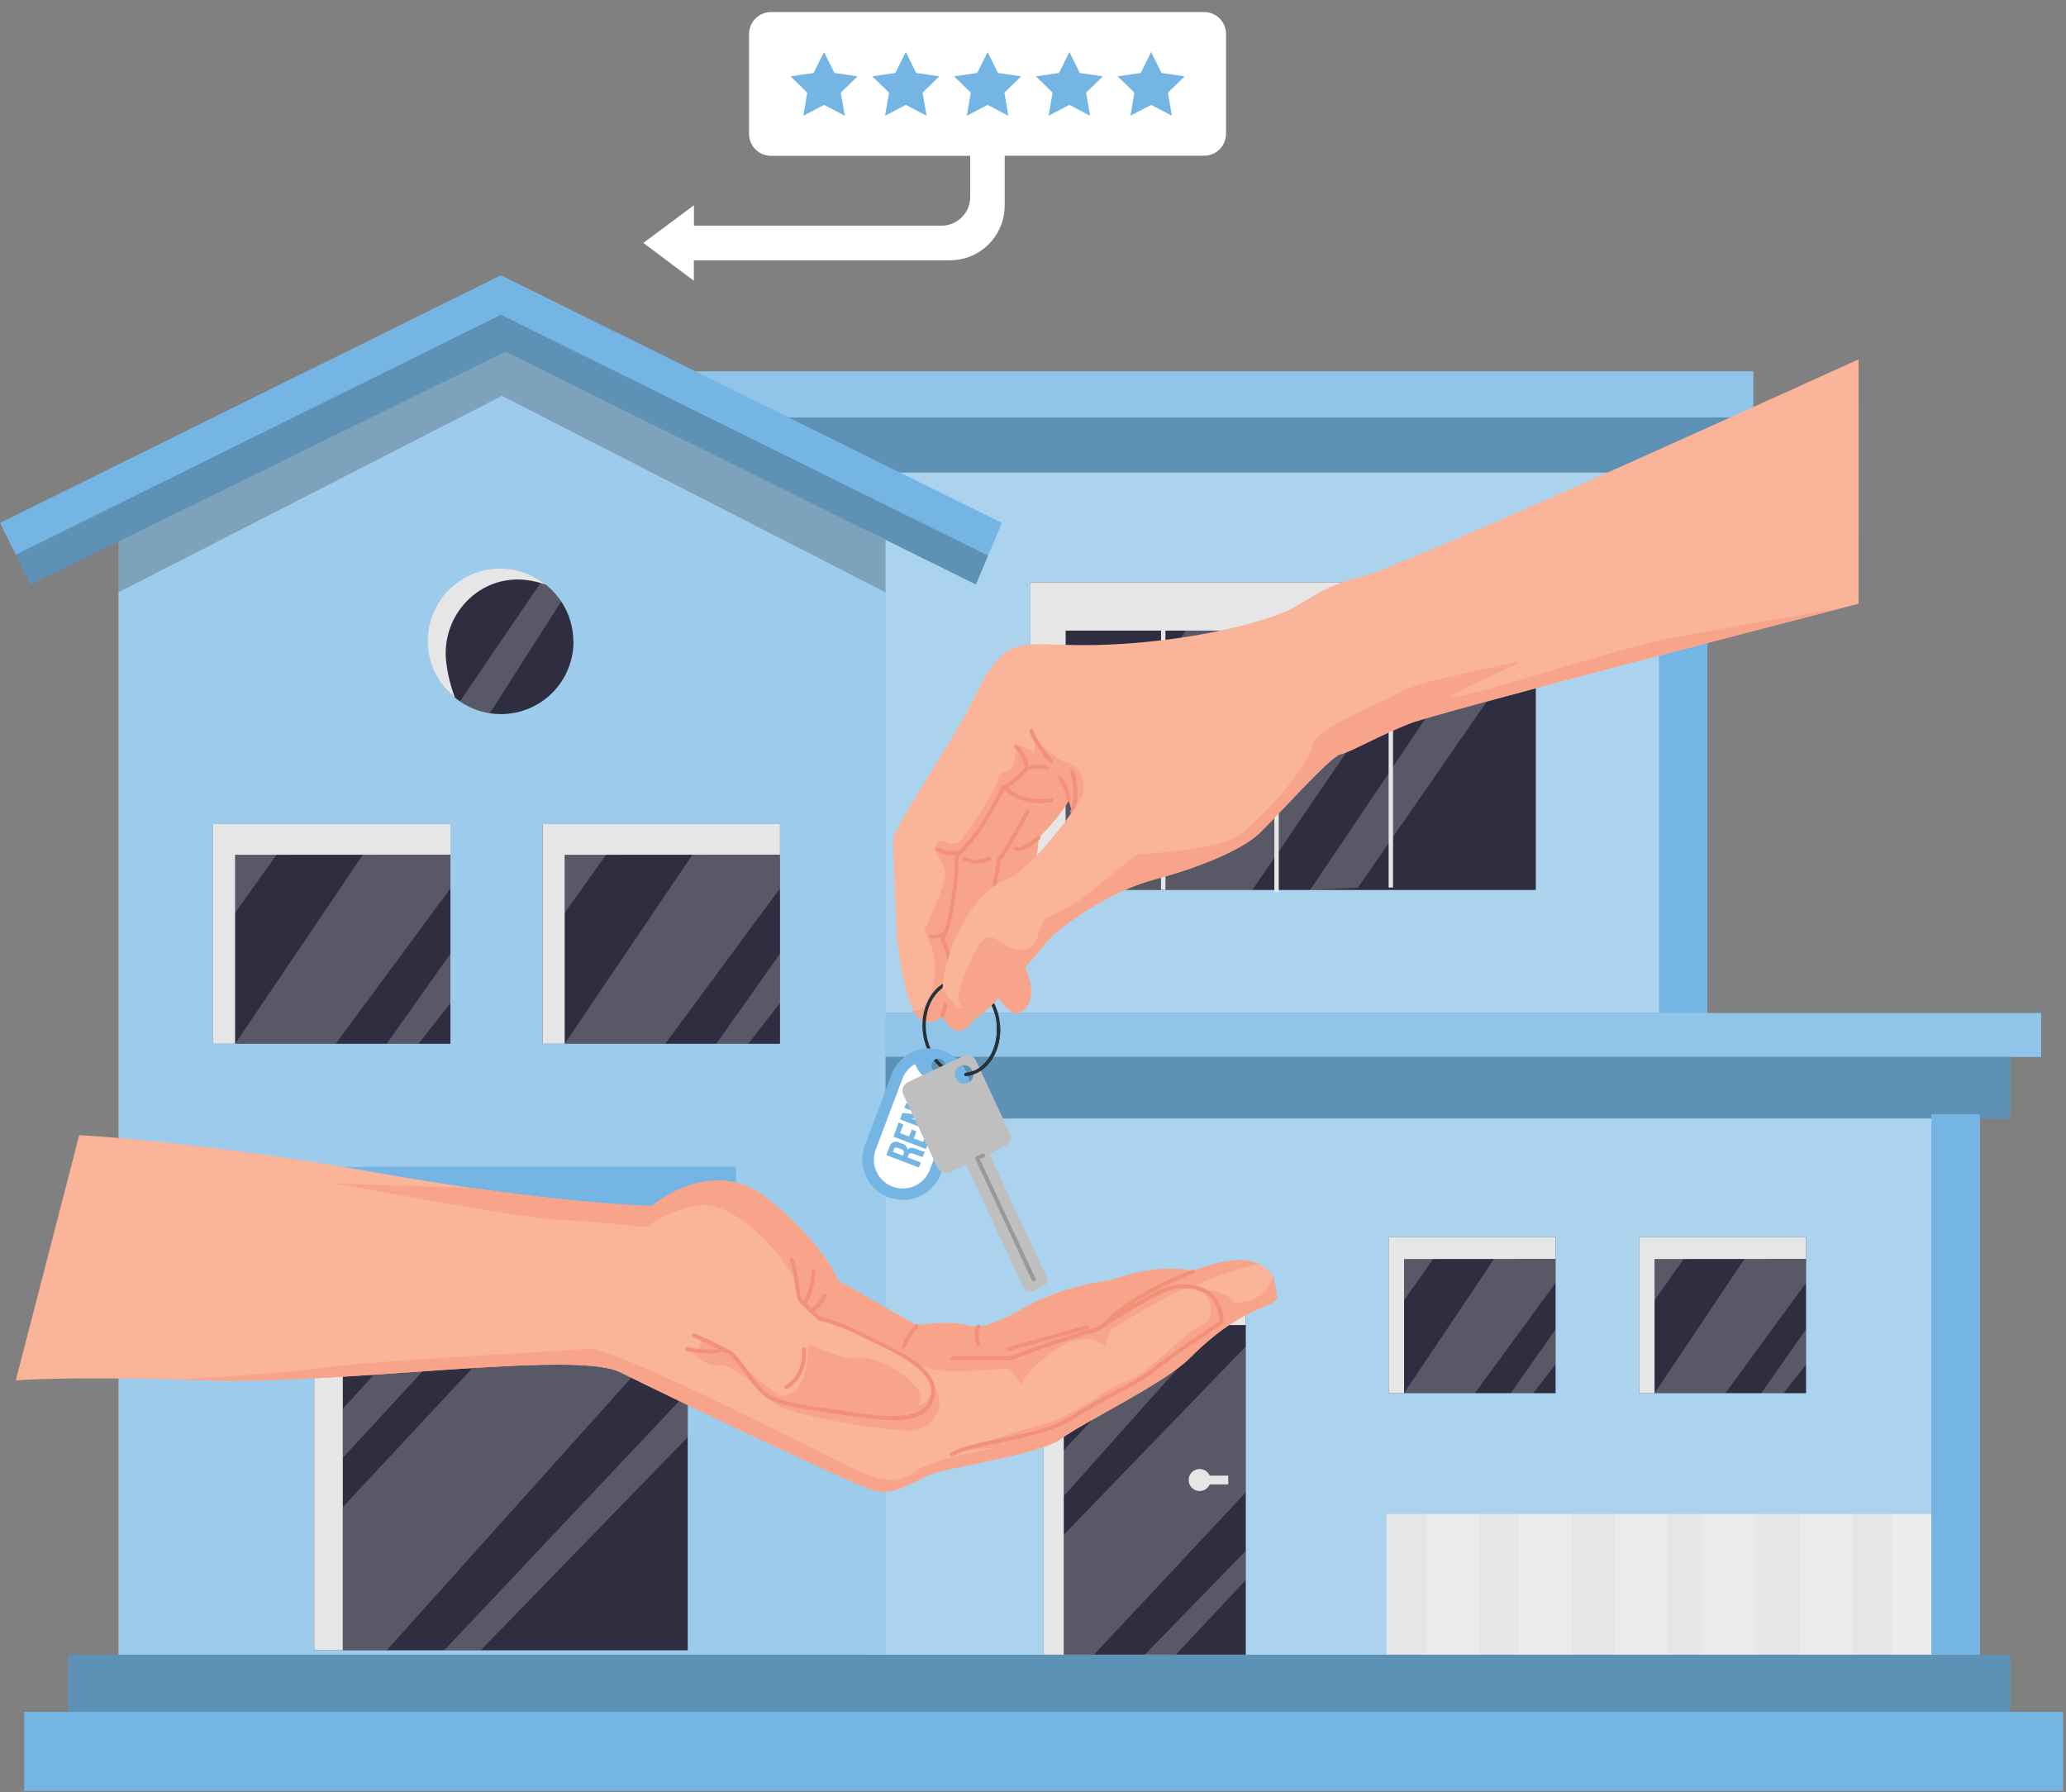 <svg width="128" height="111" viewBox="0 0 128 111" fill="none" xmlns="http://www.w3.org/2000/svg">
<rect x="0" y="0" width="128" height="111" fill="#808080" stroke="none"/>
<path d="M105.77 29.263H53.77V62.75H105.77V29.263Z" fill="#74B5E3"/>
<path opacity="0.4" d="M105.77 29.263H53.77V62.75H105.77V29.263Z" fill="white"/>
<path d="M105.773 29.263H102.777V62.75H105.773V29.263Z" fill="#74B5E3"/>
<path d="M122.65 69.147H53.77V102.498H122.65V69.147Z" fill="#74B5E3"/>
<path opacity="0.4" d="M122.65 69.147H53.77V102.498H122.65V69.147Z" fill="white"/>
<path d="M96.378 76.634H86.033V86.298H96.378V76.634Z" fill="#2F2E41"/>
<path d="M96.378 76.634V77.981L86.99 77.988V86.3H86.033V76.634H96.378Z" fill="#E6E6E6"/>
<path opacity="0.2" d="M86.99 86.3L92.561 77.984L96.378 77.981V79.463L91.374 86.3H86.99Z" fill="white"/>
<path opacity="0.2" d="M93.601 86.3L96.378 82.337V84.51L94.989 86.3H93.601Z" fill="white"/>
<path opacity="0.2" d="M86.99 77.988V80.543L88.796 77.981L86.99 77.988Z" fill="white"/>
<path d="M111.895 76.634H101.55V86.298H111.895V76.634Z" fill="#2F2E41"/>
<path d="M111.895 76.634V77.981L102.509 77.988V86.3H101.55V76.634H111.895Z" fill="#E6E6E6"/>
<path opacity="0.2" d="M102.509 86.3L108.079 77.984L111.895 77.981V79.463L106.894 86.3H102.509Z" fill="white"/>
<path opacity="0.2" d="M109.118 86.3L111.895 82.337V84.51L110.506 86.3H109.118Z" fill="white"/>
<path opacity="0.2" d="M102.509 77.988V80.543L104.316 77.981L102.509 77.988Z" fill="white"/>
<path d="M126.46 62.748H53.77V65.47H126.46V62.748Z" fill="#74B5E3"/>
<path opacity="0.2" d="M126.46 62.748H53.77V65.47H126.46V62.748Z" fill="white"/>
<path d="M124.555 65.472H53.77V69.284H124.555V65.472Z" fill="#74B5E3"/>
<path opacity="0.2" d="M124.555 65.472H53.77V69.284H124.555V65.472Z" fill="black"/>
<path d="M77.184 80.989H64.66V102.498H77.184V80.989Z" fill="#2F2E41"/>
<path d="M77.184 80.989V82.078H65.905V102.498H64.66V80.989H77.184Z" fill="#E6E6E6"/>
<path opacity="0.2" d="M73.139 82.078L65.905 89.837V92.678L75.357 82.078H73.139Z" fill="white"/>
<path opacity="0.2" d="M77.184 83.4L65.905 95.068V102.498H67.773L77.184 92.443V83.4Z" fill="white"/>
<path opacity="0.2" d="M70.923 102.498L77.184 96.061V97.869L72.849 102.498H70.923Z" fill="white"/>
<path d="M76.096 91.405H74.95C74.887 91.261 74.777 91.143 74.638 91.071C74.499 90.999 74.34 90.978 74.186 91.009C74.033 91.041 73.895 91.125 73.797 91.246C73.698 91.368 73.644 91.52 73.644 91.676C73.644 91.833 73.698 91.984 73.797 92.106C73.895 92.227 74.033 92.311 74.186 92.343C74.34 92.375 74.499 92.353 74.638 92.281C74.777 92.209 74.887 92.091 74.95 91.948H76.096V91.405Z" fill="#E6E6E6"/>
<path d="M120.202 93.785H85.897V102.496H120.202V93.785Z" fill="#E6E6E6"/>
<path opacity="0.2" d="M91.613 93.785H88.346V102.496H91.613V93.785Z" fill="white"/>
<path opacity="0.2" d="M97.331 93.785H94.064V102.496H97.331V93.785Z" fill="white"/>
<path opacity="0.2" d="M103.32 93.785H100.053V102.496H103.32V93.785Z" fill="white"/>
<path opacity="0.2" d="M108.766 93.785H105.499V102.496H108.766V93.785Z" fill="white"/>
<path opacity="0.2" d="M114.756 93.785H111.488V102.496H114.756V93.785Z" fill="white"/>
<path opacity="0.2" d="M120.202 93.785H117.206V102.496H120.202V93.785Z" fill="white"/>
<path d="M107.404 25.722V29.263H55.741L48.581 25.722H107.404Z" fill="#74B5E3"/>
<path opacity="0.2" d="M107.404 25.722V29.263H55.741L48.581 25.722H107.404Z" fill="black"/>
<path d="M108.63 23V25.86H48.462L43.077 23H108.63Z" fill="#74B5E3"/>
<path opacity="0.2" d="M108.63 23V25.86H48.462L43.077 23H108.63Z" fill="white"/>
<path d="M95.152 36.068H63.843V55.127H95.152V36.068Z" fill="#2F2E41"/>
<path d="M95.154 36.068V39.062H66.022V55.125H63.843V36.068H95.154Z" fill="#E6E6E6"/>
<path opacity="0.2" d="M73.47 39.062L66.022 49.584V53.862L75.853 39.062H73.47Z" fill="white"/>
<path opacity="0.2" d="M68.802 55.125L79.77 39.062H88.562L77.593 55.125H68.802Z" fill="white"/>
<path opacity="0.2" d="M81.171 55.125L91.983 39.062H95.154L84.126 54.989L81.171 55.125Z" fill="white"/>
<path d="M31.311 21.775L7.347 33.534V102.498H54.86V33.433L31.311 21.775Z" fill="#74B5E3"/>
<path opacity="0.3" d="M31.311 21.775L7.347 33.534V102.498H54.86V33.433L31.311 21.775Z" fill="white"/>
<path d="M124.555 102.498H4.22V107.127H124.555V102.498Z" fill="#74B5E3"/>
<path opacity="0.2" d="M124.555 102.498H4.22V107.127H124.555V102.498Z" fill="black"/>
<path opacity="0.2" d="M7.347 33.534V36.688L31.103 24.522L54.86 36.688V33.433L31.311 21.775L7.347 33.534Z" fill="black"/>
<path d="M35.531 39.743C35.531 40.333 35.414 40.917 35.188 41.462C34.963 42.007 34.632 42.502 34.214 42.919C33.797 43.337 33.302 43.667 32.757 43.893C32.211 44.118 31.627 44.234 31.037 44.234C30.806 44.234 30.575 44.216 30.346 44.181C29.681 44.079 29.048 43.828 28.494 43.446C28.391 43.374 28.288 43.298 28.19 43.218C27.303 42.484 26.732 41.439 26.593 40.296C26.455 39.154 26.761 38.002 27.447 37.079C28.133 36.155 29.148 35.53 30.281 35.332C31.415 35.135 32.581 35.38 33.539 36.017C33.627 36.076 33.712 36.136 33.792 36.202C34.33 36.622 34.766 37.158 35.066 37.772C35.365 38.385 35.522 39.058 35.522 39.741L35.531 39.743Z" fill="#2F2E41"/>
<path d="M33.8 36.205C33.411 36.071 33.008 35.977 32.599 35.927C29.685 35.579 27.293 38.129 27.648 41.04C27.741 41.784 27.922 42.514 28.188 43.215C27.258 42.47 26.662 41.387 26.531 40.204C26.4 39.02 26.745 37.833 27.489 36.903C28.233 35.974 29.316 35.378 30.5 35.247C31.684 35.116 32.871 35.461 33.8 36.205Z" fill="#E6E6E6"/>
<path opacity="0.2" d="M34.773 37.252L30.346 44.185C29.681 44.084 29.048 43.833 28.494 43.451L33.547 36.023C33.636 36.083 33.72 36.143 33.8 36.209C34.179 36.502 34.507 36.854 34.773 37.252Z" fill="white"/>
<path d="M27.906 51.043H13.205V64.655H27.906V51.043Z" fill="#2F2E41"/>
<path d="M27.908 51.041V52.94L14.567 52.948V64.655H13.205V51.041H27.908Z" fill="#E6E6E6"/>
<path opacity="0.2" d="M14.567 64.656L22.482 52.944L27.907 52.942V55.027L20.797 64.656H14.567Z" fill="white"/>
<path opacity="0.2" d="M23.959 64.655L27.908 59.073V62.137L25.933 64.655H23.959Z" fill="white"/>
<path opacity="0.2" d="M14.567 52.949V56.549L17.135 52.942L14.567 52.949Z" fill="white"/>
<path d="M48.324 51.043H33.623V64.655H48.324V51.043Z" fill="#2F2E41"/>
<path d="M48.326 51.041V52.94L34.985 52.948V64.655H33.623V51.041H48.326Z" fill="#E6E6E6"/>
<path opacity="0.2" d="M34.985 64.656L42.9 52.944L48.326 52.942V55.027L41.215 64.656H34.985Z" fill="white"/>
<path opacity="0.2" d="M44.379 64.655L48.326 59.073V62.137L46.352 64.655H44.379Z" fill="white"/>
<path opacity="0.2" d="M34.985 52.949V56.549L37.553 52.942L34.985 52.949Z" fill="white"/>
<path d="M42.61 75.817H19.468V102.225H42.61V75.817Z" fill="#2F2E41"/>
<path d="M42.608 75.817V77.449H21.237V102.225H19.468V75.817H42.608Z" fill="#E6E6E6"/>
<path opacity="0.2" d="M21.237 90.309L33.084 77.448H30.216L21.237 87.269V90.309Z" fill="white"/>
<path opacity="0.2" d="M36.074 77.448L21.237 93.353V102.224H23.959L42.608 81.446V77.448H36.074Z" fill="white"/>
<path opacity="0.2" d="M27.523 102.224L42.608 86.226V89.022L29.782 102.224H27.523Z" fill="white"/>
<path d="M62.074 32.392L61.216 34.419L60.461 36.205L31.311 21.776L1.907 36.205L0 32.392L31.037 17.05L43.077 23L48.032 25.45L48.581 25.722L55.741 29.263L62.074 32.392Z" fill="#74B5E3"/>
<path opacity="0.2" d="M61.216 34.419L60.461 36.205L31.311 21.776L1.907 36.205L0.983 34.359L31.037 19.498L61.216 34.419Z" fill="black"/>
<path d="M45.602 72.278H16.744V75.817H45.602V72.278Z" fill="#74B5E3"/>
<path d="M72.205 38.254H71.933V55.119H72.205V38.254Z" fill="#E6E6E6"/>
<path d="M79.225 38.395H78.953V55.261H79.225V38.395Z" fill="#E6E6E6"/>
<path d="M86.305 38.109H86.033V54.974H86.305V38.109Z" fill="#E6E6E6"/>
<path d="M122.652 69.011H119.656V102.498H122.652V69.011Z" fill="#74B5E3"/>
<path d="M127.822 106.037H1.498V110.938H127.822V106.037Z" fill="#74B5E3"/>
<path d="M115.148 22.259V33.184C115.148 33.184 90.2 41.482 85.155 43.94C80.11 46.399 74.686 51.502 74.686 51.502C72.874 53.378 66.213 54.929 66.539 53.193C66.645 52.564 66.659 51.923 66.58 51.29C66.516 50.704 66.395 50.126 66.218 49.563C65.633 50.66 64.341 51.899 64.341 51.899C64.341 53.191 63.563 55.326 63.563 55.326L63.273 59.462C64.598 61.855 63.43 62.822 62.928 62.754C62.426 62.686 61.856 61.814 61.856 61.814L61.105 61.914C61.105 61.914 60.2 63.787 59.486 63.855C58.772 63.922 58.377 62.886 58.377 62.886C58.377 62.886 58 63.595 57.097 63.178C56.864 63.03 56.682 62.815 56.576 62.56C56.013 61.431 55.7 59.192 55.609 58.378C55.48 57.349 55.35 52.559 55.35 51.977C55.35 51.395 58.584 46.422 59.553 44.737C60.523 43.052 61.234 40.988 62.525 40.278C63.815 39.568 65.24 40.146 69.442 39.889C73.643 39.632 77.26 38.791 79.165 38.079C81.07 37.367 81.529 36.4 84.309 35.741C87.089 35.083 114.955 22.327 115.148 22.259Z" fill="#F9B499"/>
<path d="M67.11 49.164C66.988 49.883 66.811 50.592 66.58 51.283C66.516 50.697 66.395 50.119 66.218 49.557C65.633 50.656 64.341 51.895 64.341 51.895C64.341 53.184 63.563 55.32 63.563 55.32L63.273 59.456C64.598 61.849 63.43 62.816 62.928 62.748C62.426 62.68 61.856 61.807 61.856 61.807L61.105 61.908C61.105 61.908 60.199 63.781 59.485 63.848C58.772 63.916 58.377 62.879 58.377 62.879C58.377 62.879 58 63.589 57.097 63.171C56.863 63.025 56.681 62.809 56.576 62.554C56.901 62.7 57.292 62.554 57.646 61.602C57.884 60.958 57.973 60.269 57.908 59.586C57.842 58.903 57.623 58.244 57.267 57.657C57.267 57.657 58.611 54.777 58.556 54.088C58.5 53.398 57.755 52.724 58.029 52.25C58.302 51.777 58.967 52.623 59.489 52.086C60.012 51.549 61.942 48.528 61.862 48.187C61.782 47.845 62.349 47.866 62.646 47.603C62.942 47.339 62.872 46.064 63.263 46.22C63.544 46.336 63.819 46.467 64.086 46.613C64.127 46.322 64.127 46.027 64.086 45.736C64.012 45.59 65.495 47.109 65.927 47.177C66.359 47.245 67.277 47.619 67.11 49.164Z" fill="#F7A48B"/>
<path d="M58.383 63.018C58.369 63.02 58.354 63.02 58.34 63.018C58.31 63.006 58.285 62.983 58.272 62.954C58.259 62.925 58.257 62.892 58.268 62.861C58.278 62.832 59.307 59.981 58.278 58.244C58.269 58.226 58.264 58.206 58.264 58.186C58.264 58.165 58.269 58.145 58.278 58.127C58.496 57.711 58.653 57.265 58.743 56.804C58.93 55.831 59.218 53.839 59.138 53.563C59.021 53.164 59.389 52.741 59.406 52.722C59.855 52.285 60.258 51.802 60.607 51.282C61.224 50.379 62.097 48.683 62.105 48.665C62.112 48.65 62.122 48.638 62.135 48.627C62.147 48.617 62.161 48.609 62.177 48.605C62.177 48.605 62.794 48.399 63.525 47.527C63.54 47.508 63.561 47.495 63.584 47.488C63.619 47.478 64.463 47.235 64.94 47.488C64.959 47.507 64.971 47.532 64.974 47.559C64.978 47.586 64.972 47.613 64.959 47.636C64.945 47.659 64.924 47.678 64.899 47.688C64.875 47.698 64.847 47.7 64.821 47.694C64.516 47.523 63.93 47.628 63.687 47.694C63.027 48.473 62.467 48.735 62.3 48.8C61.847 49.691 61.349 50.558 60.809 51.399C60.45 51.934 60.037 52.43 59.574 52.878C59.498 52.967 59.297 53.261 59.369 53.485C59.484 53.878 59.095 56.24 58.98 56.839C58.89 57.301 58.737 57.749 58.523 58.168C59.552 59.999 58.544 62.814 58.498 62.935C58.49 62.959 58.475 62.98 58.454 62.995C58.433 63.01 58.408 63.018 58.383 63.018Z" fill="#F29079"/>
<path d="M66.428 50.376C66.413 50.379 66.397 50.379 66.382 50.376C66.368 50.37 66.354 50.362 66.342 50.35C66.331 50.339 66.322 50.326 66.316 50.311C66.309 50.297 66.306 50.281 66.306 50.265C66.305 50.249 66.308 50.233 66.314 50.218C66.726 49.199 66.314 47.843 66.314 47.831C66.305 47.8 66.309 47.767 66.324 47.739C66.339 47.71 66.364 47.689 66.395 47.679C66.41 47.674 66.426 47.672 66.442 47.673C66.458 47.675 66.474 47.679 66.488 47.687C66.502 47.694 66.515 47.704 66.525 47.717C66.535 47.729 66.543 47.744 66.547 47.759C66.566 47.817 66.991 49.21 66.547 50.308C66.536 50.33 66.519 50.348 66.498 50.36C66.476 50.372 66.452 50.378 66.428 50.376Z" fill="#F29079"/>
<path d="M66.217 49.685C66.188 49.685 66.16 49.674 66.138 49.656C66.116 49.637 66.101 49.611 66.096 49.582C66.049 49.302 65.862 48.52 65.569 48.263C65.545 48.242 65.53 48.212 65.528 48.179C65.526 48.147 65.537 48.116 65.558 48.091C65.579 48.067 65.609 48.052 65.642 48.05C65.674 48.048 65.706 48.059 65.73 48.08C66.141 48.446 66.329 49.498 66.337 49.543C66.342 49.574 66.334 49.607 66.316 49.633C66.297 49.659 66.269 49.677 66.238 49.683L66.217 49.685Z" fill="#F29079"/>
<path d="M64.413 49.751C62.884 49.751 62.15 48.827 62.113 48.782C62.093 48.756 62.084 48.724 62.088 48.692C62.092 48.66 62.108 48.631 62.133 48.611C62.159 48.591 62.191 48.582 62.223 48.586C62.255 48.59 62.284 48.606 62.304 48.632C62.341 48.679 63.226 49.778 65.109 49.442C65.124 49.439 65.141 49.439 65.156 49.443C65.172 49.446 65.187 49.453 65.2 49.462C65.213 49.471 65.225 49.483 65.233 49.496C65.242 49.51 65.248 49.525 65.251 49.541C65.255 49.573 65.248 49.605 65.23 49.632C65.211 49.658 65.183 49.676 65.152 49.683C64.908 49.727 64.661 49.75 64.413 49.751Z" fill="#F29079"/>
<path d="M61.619 54.962H61.599C61.583 54.96 61.568 54.954 61.554 54.946C61.541 54.937 61.529 54.926 61.52 54.913C61.511 54.9 61.504 54.885 61.501 54.87C61.497 54.854 61.497 54.838 61.5 54.822L61.792 53.176C61.796 53.153 61.807 53.13 61.823 53.112C62.296 52.627 63.543 50.232 63.556 50.203C63.563 50.189 63.573 50.176 63.585 50.166C63.598 50.156 63.612 50.148 63.627 50.143C63.642 50.138 63.658 50.137 63.675 50.138C63.69 50.14 63.706 50.144 63.72 50.152C63.734 50.159 63.747 50.169 63.757 50.181C63.767 50.193 63.775 50.207 63.78 50.222C63.785 50.237 63.786 50.253 63.785 50.269C63.784 50.285 63.779 50.3 63.772 50.314C63.72 50.413 62.537 52.691 62.025 53.255L61.739 54.865C61.733 54.893 61.718 54.917 61.696 54.935C61.675 54.953 61.647 54.962 61.619 54.962Z" fill="#F29079"/>
<path d="M60.51 53.487C60.226 53.486 59.945 53.424 59.687 53.304C59.658 53.29 59.636 53.265 59.625 53.235C59.614 53.204 59.616 53.171 59.63 53.142C59.636 53.127 59.646 53.114 59.657 53.104C59.669 53.093 59.683 53.085 59.698 53.079C59.713 53.074 59.728 53.072 59.744 53.072C59.76 53.073 59.776 53.077 59.79 53.084C60.016 53.188 60.262 53.241 60.51 53.241C60.759 53.241 61.004 53.188 61.23 53.084C61.245 53.078 61.26 53.074 61.276 53.073C61.292 53.072 61.308 53.075 61.323 53.08C61.338 53.086 61.352 53.094 61.364 53.105C61.376 53.115 61.385 53.128 61.392 53.143C61.398 53.157 61.402 53.173 61.403 53.189C61.404 53.205 61.401 53.221 61.396 53.236C61.39 53.251 61.382 53.264 61.371 53.276C61.361 53.288 61.348 53.298 61.333 53.304C61.075 53.424 60.794 53.486 60.51 53.487Z" fill="#F29079"/>
<path d="M63.093 52.704C63.021 52.704 62.951 52.688 62.887 52.657C62.873 52.649 62.86 52.639 62.85 52.627C62.839 52.615 62.831 52.601 62.827 52.586C62.822 52.57 62.82 52.554 62.821 52.538C62.822 52.523 62.827 52.507 62.834 52.493C62.842 52.479 62.852 52.466 62.864 52.456C62.876 52.446 62.89 52.438 62.905 52.433C62.92 52.428 62.936 52.426 62.952 52.427C62.968 52.429 62.984 52.433 62.998 52.44C63.239 52.566 63.887 52.142 64.269 51.8C64.294 51.782 64.324 51.774 64.354 51.777C64.385 51.78 64.413 51.794 64.433 51.817C64.453 51.84 64.464 51.87 64.463 51.9C64.463 51.931 64.451 51.96 64.43 51.982C64.263 52.117 63.582 52.704 63.093 52.704Z" fill="#F29079"/>
<path d="M63.615 47.724C63.584 47.725 63.555 47.714 63.532 47.693C63.51 47.672 63.496 47.644 63.494 47.613C63.453 47.121 63.224 46.663 62.854 46.336C62.843 46.324 62.833 46.311 62.827 46.297C62.821 46.282 62.818 46.266 62.818 46.25C62.818 46.234 62.821 46.218 62.827 46.204C62.833 46.189 62.843 46.176 62.854 46.165C62.875 46.141 62.905 46.126 62.937 46.123C62.969 46.121 63 46.132 63.025 46.152C63.442 46.522 63.7 47.038 63.745 47.593C63.748 47.624 63.738 47.656 63.717 47.681C63.697 47.706 63.667 47.721 63.636 47.724H63.615Z" fill="#F29079"/>
<path d="M65.119 47.272C65.087 47.271 65.056 47.258 65.032 47.237C64.563 46.767 63.701 45.465 63.798 45.216C63.809 45.187 63.83 45.163 63.857 45.15C63.885 45.136 63.916 45.133 63.946 45.142C63.975 45.15 64.001 45.17 64.016 45.196C64.032 45.223 64.037 45.254 64.031 45.284C64.053 45.461 64.677 46.535 65.205 47.064C65.228 47.087 65.241 47.118 65.241 47.15C65.241 47.182 65.228 47.214 65.205 47.237C65.182 47.258 65.151 47.271 65.119 47.272Z" fill="#F29079"/>
<path d="M58.975 52.981C58.619 52.98 58.27 52.877 57.971 52.683C57.944 52.665 57.925 52.637 57.918 52.605C57.911 52.573 57.918 52.54 57.935 52.513C57.953 52.486 57.981 52.467 58.013 52.46C58.045 52.453 58.078 52.459 58.105 52.477C58.303 52.606 58.528 52.69 58.762 52.722C58.997 52.754 59.236 52.732 59.461 52.66C59.492 52.65 59.525 52.653 59.554 52.668C59.583 52.683 59.604 52.708 59.614 52.739C59.624 52.77 59.621 52.803 59.606 52.832C59.592 52.861 59.566 52.883 59.535 52.892C59.354 52.95 59.165 52.98 58.975 52.981Z" fill="#F29079"/>
<path d="M57.755 58.139C57.691 58.139 57.65 58.139 57.642 58.139C57.61 58.136 57.581 58.12 57.56 58.096C57.54 58.072 57.529 58.041 57.531 58.009C57.532 57.993 57.536 57.977 57.543 57.963C57.55 57.949 57.56 57.936 57.572 57.925C57.584 57.914 57.598 57.906 57.613 57.901C57.628 57.897 57.645 57.895 57.661 57.896C57.866 57.91 58.405 57.896 58.5 57.608C58.505 57.593 58.513 57.579 58.524 57.567C58.534 57.555 58.547 57.545 58.561 57.538C58.576 57.531 58.591 57.527 58.607 57.526C58.623 57.525 58.639 57.527 58.654 57.532C58.669 57.537 58.683 57.545 58.695 57.556C58.708 57.566 58.717 57.579 58.724 57.593C58.731 57.608 58.736 57.623 58.737 57.639C58.738 57.655 58.736 57.671 58.73 57.686C58.593 58.093 58.006 58.139 57.755 58.139Z" fill="#F29079"/>
<path d="M59.84 66.554C61.106 66.432 62.007 65.032 61.852 63.429C61.697 61.825 60.546 60.624 59.28 60.746C58.014 60.868 57.114 62.267 57.268 63.871C57.423 65.475 58.575 66.676 59.84 66.554Z" stroke="#263238" stroke-width="0.206" stroke-linecap="round" stroke-linejoin="round"/>
<path d="M59.879 66.422C59.674 65.969 59.34 65.587 58.917 65.324C58.495 65.06 58.005 64.928 57.508 64.944C57.011 64.959 56.529 65.121 56.124 65.41C55.72 65.699 55.409 66.101 55.233 66.566L53.564 70.986C53.349 71.605 53.384 72.284 53.661 72.878C53.939 73.472 54.438 73.934 55.051 74.166C55.664 74.398 56.344 74.381 56.945 74.12C57.546 73.858 58.022 73.372 58.27 72.766L59.943 68.348C60.059 68.039 60.114 67.709 60.103 67.379C60.092 67.048 60.016 66.723 59.879 66.422ZM57.986 66.398C57.907 66.368 57.84 66.315 57.791 66.246C57.743 66.177 57.715 66.096 57.713 66.012C57.711 65.927 57.734 65.845 57.779 65.773C57.823 65.702 57.888 65.646 57.965 65.612C58.042 65.577 58.127 65.566 58.21 65.58C58.293 65.594 58.37 65.632 58.431 65.69C58.492 65.748 58.535 65.822 58.554 65.904C58.573 65.986 58.567 66.072 58.537 66.151C58.497 66.257 58.416 66.342 58.313 66.388C58.209 66.434 58.092 66.438 57.986 66.398Z" fill="#74B5E3"/>
<path d="M59.259 68.091L57.589 72.509C57.412 72.94 57.074 73.286 56.646 73.472C56.219 73.658 55.735 73.67 55.299 73.505C54.863 73.34 54.508 73.011 54.311 72.589C54.113 72.167 54.088 71.684 54.241 71.243L55.912 66.818C56.056 66.431 56.333 66.108 56.694 65.906C56.777 66.132 56.904 66.339 57.068 66.516C57.231 66.692 57.428 66.835 57.646 66.935C57.865 67.036 58.101 67.092 58.342 67.101C58.582 67.11 58.822 67.072 59.047 66.989C59.128 66.958 59.206 66.922 59.282 66.882C59.415 67.275 59.407 67.703 59.259 68.091Z" fill="white"/>
<path d="M57.175 71.658C57.087 71.655 56.999 71.633 56.92 71.593L56.603 71.473C56.416 71.401 56.311 71.438 56.268 71.582L56.227 71.693L57.05 72.006L56.928 72.321L54.912 71.549L55.097 71.07C55.108 71.014 55.13 70.96 55.162 70.913C55.194 70.865 55.235 70.824 55.282 70.793C55.33 70.761 55.383 70.739 55.44 70.728C55.496 70.717 55.553 70.717 55.61 70.728C55.655 70.739 55.699 70.755 55.739 70.778L55.898 70.84C55.982 70.86 56.059 70.905 56.117 70.97C56.176 71.035 56.213 71.115 56.225 71.202C56.35 71.066 56.517 71.072 56.729 71.15L57.039 71.272C57.121 71.309 57.209 71.329 57.299 71.329L57.175 71.658ZM55.324 71.346L55.941 71.582L55.988 71.459C56.035 71.34 56.009 71.253 55.848 71.187L55.642 71.111C55.501 71.055 55.418 71.082 55.375 71.193L55.324 71.346Z" fill="#74B5E3"/>
<path d="M56.323 70.402L56.486 69.967L56.778 70.079L56.611 70.513L57.196 70.737L57.401 70.192L57.694 70.301L57.364 71.175L55.352 70.408L55.679 69.531L55.971 69.642L55.766 70.19L56.323 70.402Z" fill="#74B5E3"/>
<path d="M56.422 69.26L57.883 69.816L57.776 70.108L55.762 69.338L55.912 68.941L57.241 69.081L56.033 68.624L56.142 68.332L58.155 69.1L58.031 69.427L56.422 69.26Z" fill="#74B5E3"/>
<path d="M56.191 68.2L56.562 67.221L56.854 67.33L56.728 67.661L58.455 68.319L58.333 68.634L56.607 67.978L56.481 68.307L56.191 68.2Z" fill="#74B5E3"/>
<path d="M59.671 65.424L56.264 67.023C56.122 67.085 56.011 67.201 55.954 67.344C55.897 67.488 55.9 67.649 55.961 67.79L55.973 67.813L58.064 72.294C58.094 72.365 58.139 72.428 58.194 72.482C58.249 72.535 58.314 72.577 58.386 72.605C58.457 72.633 58.534 72.647 58.61 72.645C58.687 72.644 58.763 72.627 58.833 72.597H58.856L59.85 72.132L63.413 79.765C63.435 79.815 63.467 79.86 63.507 79.897C63.547 79.935 63.594 79.964 63.645 79.983C63.696 80.002 63.75 80.011 63.805 80.009C63.859 80.007 63.913 79.994 63.963 79.971L64.644 79.654C64.694 79.632 64.739 79.6 64.776 79.56C64.814 79.52 64.843 79.473 64.862 79.421C64.882 79.37 64.89 79.315 64.888 79.261C64.886 79.206 64.873 79.152 64.849 79.103L61.286 71.469L62.282 71.006C62.423 70.944 62.535 70.828 62.592 70.684C62.648 70.54 62.645 70.379 62.584 70.237C62.581 70.229 62.578 70.222 62.574 70.214L60.481 65.729C60.421 65.587 60.306 65.474 60.163 65.416C60.019 65.359 59.858 65.36 59.716 65.42L59.671 65.424ZM60.255 66.373C60.283 66.432 60.299 66.497 60.303 66.562C60.306 66.628 60.296 66.694 60.274 66.756C60.252 66.818 60.218 66.875 60.173 66.923C60.129 66.972 60.076 67.011 60.016 67.04L59.909 67.089C59.85 67.117 59.786 67.133 59.72 67.136C59.654 67.139 59.589 67.129 59.527 67.106C59.466 67.083 59.409 67.049 59.361 67.004C59.313 66.96 59.274 66.906 59.247 66.846L59.197 66.741C59.141 66.621 59.135 66.484 59.179 66.36C59.224 66.235 59.316 66.133 59.436 66.077L59.543 66.025C59.664 65.97 59.801 65.965 59.926 66.01C60.05 66.056 60.152 66.15 60.208 66.27L60.255 66.373Z" fill="#BFBFBF"/>
<g opacity="0.2">
<path d="M64.035 79.368C64.012 79.368 63.989 79.361 63.97 79.349C63.951 79.337 63.935 79.319 63.926 79.298L60.428 71.792C60.417 71.763 60.417 71.73 60.428 71.7C60.434 71.685 60.442 71.671 60.453 71.66C60.464 71.648 60.477 71.638 60.492 71.632L60.856 71.461C60.885 71.448 60.919 71.447 60.949 71.458C60.98 71.469 61.005 71.492 61.019 71.521C61.025 71.535 61.029 71.551 61.03 71.567C61.031 71.583 61.028 71.599 61.023 71.614C61.017 71.629 61.008 71.642 60.998 71.654C60.987 71.666 60.973 71.675 60.959 71.681L60.704 71.801L64.156 79.195C64.169 79.224 64.171 79.258 64.159 79.288C64.148 79.318 64.126 79.342 64.097 79.356C64.078 79.366 64.056 79.37 64.035 79.368Z" fill="black"/>
</g>
<path d="M61.848 63.435C62.002 65.039 61.099 66.439 59.834 66.558" stroke="#263238" stroke-width="0.206" stroke-linecap="round" stroke-linejoin="round"/>
<path d="M115.148 24.779V37.396L114.159 37.653C109.387 38.887 89.08 44.163 87.428 44.79C85.552 45.5 83.679 46.599 83.046 46.728C82.412 46.858 79.038 50.67 78.003 51.642C76.968 52.613 74.449 53.699 71.538 54.473C68.627 55.246 65.909 57.32 65.205 57.97C64.501 58.62 60.874 63.526 60.033 63.141C59.372 62.834 58.426 62.651 58.405 61.256C58.411 60.779 58.48 60.305 58.611 59.847C59.321 57.129 60.874 54.997 62.36 54.481C63.845 53.965 67.4 49.374 67.53 48.208L115.148 24.779Z" fill="#F9B499"/>
<path d="M114.151 37.643C109.379 38.877 89.072 44.152 87.418 44.78C85.544 45.49 83.671 46.588 83.038 46.718C82.404 46.848 79.03 50.66 77.995 51.631C76.96 52.602 74.439 53.699 71.53 54.473C68.621 55.246 65.909 57.32 65.197 57.97C64.486 58.62 60.866 63.526 60.025 63.141C59.364 62.834 58.418 62.651 58.398 61.256C58.809 61.921 59.482 62.696 59.749 62.4C59.749 62.4 58.963 62.34 59.749 60.433C60.535 58.526 60.918 57.602 61.883 58.295C62.848 58.989 63.971 59.221 64.352 57.835C64.732 56.448 64.88 57.084 66.629 55.925C68.378 54.767 70.228 52.829 70.744 52.876C71.261 52.923 75.31 52.541 76.522 51.895C77.734 51.249 81.196 47.356 81.287 46.237C81.377 45.117 85.694 43.502 86.772 42.868C87.85 42.235 92.066 41.428 93.683 41.078C95.3 40.729 91.257 42.212 90.043 43.058C88.829 43.903 100.269 40.153 103.273 39.575C106.217 39.007 113.848 37.694 114.151 37.643Z" fill="#F7A48B"/>
<path d="M73.727 84.111C72.149 85.695 67.376 87.952 65.666 89.166C64.459 90.024 59.418 90.812 57.953 91.223C56.912 91.53 55.525 92.721 54.138 92.326C52.752 91.931 41.195 86.382 38.421 84.997C35.648 83.613 21.318 85.787 12.769 85.506C12.211 85.489 11.676 85.471 11.164 85.46C3.806 85.255 0.979 85.506 0.979 85.506L4.907 70.317C4.907 70.317 12.199 70.667 23.299 72.632C25.54 73.029 27.57 73.348 29.387 73.609C36.572 74.638 40.398 74.704 40.398 74.704C40.398 74.704 44.102 71.49 47.565 74.251C51.027 77.012 51.947 79.333 51.947 79.333L56.801 82.109C56.801 82.109 58.768 81.761 59.979 82.109C61.191 82.456 62.901 81.3 63.778 80.839C65.325 80.057 66.995 79.548 68.716 79.333C68.716 79.333 71.705 78.181 73.9 78.749C73.9 78.749 75.519 78.058 76.906 78.058C77.266 78.053 77.621 78.127 77.949 78.274C78.323 78.435 78.642 78.701 78.869 79.039C78.972 79.439 79.05 79.845 79.102 80.255C79.217 81.08 77.252 80.572 73.727 84.111Z" fill="#F9B499"/>
<path d="M73.728 84.11C72.15 85.694 67.376 87.951 65.666 89.165C64.459 90.023 59.418 90.811 57.953 91.223C56.912 91.529 55.525 92.721 54.138 92.326C52.752 91.931 41.195 86.382 38.421 84.997C35.648 83.612 21.318 85.787 12.769 85.505C12.211 85.489 11.676 85.47 11.164 85.46C14.867 85.217 18.76 84.933 19.96 84.738C22.429 84.326 34.724 83.697 36.432 83.551C38.139 83.404 51.622 90.418 53.165 91.112C54.708 91.805 55.795 91.883 56.797 91.112C57.799 90.34 61.794 89.655 61.794 89.655L59.5 89.861C59.5 89.861 62.551 88.756 64.533 88.266C66.514 87.777 68.481 85.985 69.79 85.569C71.098 85.153 73.372 82.557 74.522 82.024C75.672 81.491 74.522 79.903 74.522 79.903C74.522 79.903 75.904 79.849 76.448 80.705C76.448 80.705 78.468 80.773 78.884 79.049C78.986 79.449 79.063 79.855 79.114 80.265C79.217 81.079 77.252 80.571 73.728 84.11Z" fill="#F7A48B"/>
<path d="M77.949 78.29C74.61 79.167 73.9 79.73 73.9 79.73C73.293 79.549 69.347 82.039 69.012 82.24C68.676 82.442 68.477 83.407 68.477 83.407C68.477 83.407 67.343 82.24 65.421 83.58C63.5 84.919 63.288 85.746 63.288 85.746L62.516 84.761C62.516 84.761 59.255 85.053 58.257 84.89C57.437 84.785 56.658 84.47 55.994 83.977C55.233 83.469 51.178 81.763 50.76 81.64C50.342 81.516 49.813 80.74 49.813 80.74C49.075 77.774 45.39 74.385 43.388 74.653C42.18 74.819 41.033 75.282 40.049 76.002C40.049 76.002 36.298 75.617 34.372 75.541C32.446 75.465 20.737 73.307 20.737 73.307L29.379 73.599C36.565 74.628 40.392 74.694 40.392 74.694C40.392 74.694 44.096 71.48 47.559 74.241C51.021 77.002 51.939 79.323 51.939 79.323L56.794 82.099C56.794 82.099 58.759 81.751 59.973 82.099C61.187 82.446 62.893 81.29 63.769 80.829C65.317 80.048 66.987 79.539 68.707 79.323C68.707 79.323 71.695 78.171 73.892 78.739C73.892 78.739 75.509 78.047 76.898 78.047C77.262 78.051 77.621 78.134 77.949 78.29Z" fill="#F7A48B"/>
<path d="M43.4 82.898C43.4 82.898 43.421 83.721 42.989 83.641C42.557 83.561 43.763 84.765 44.532 84.573C45.301 84.382 47.19 86.114 47.923 86.886C48.655 87.657 55.029 88.657 56.393 88.618C57.757 88.579 58.786 87.178 57.834 85.758C57.834 85.758 57.659 87.155 56.805 86.993C56.805 86.993 57.628 86.684 56.393 85.532C55.159 84.38 53.359 83.894 52.98 84.114C52.601 84.335 50.252 83.384 50.114 83.238C49.976 83.092 50.32 86.571 48.279 86.452C48.279 86.452 45.993 84.763 45.536 84.065C45.079 83.368 43.4 82.898 43.4 82.898Z" fill="#F7A48B"/>
<path d="M58.994 90.204C58.967 90.205 58.94 90.196 58.918 90.18C58.897 90.163 58.881 90.14 58.874 90.114C58.867 90.087 58.869 90.059 58.88 90.034C58.891 90.009 58.91 89.989 58.934 89.976C59.59 89.6 60.66 89.381 61.899 89.128C63.465 88.807 65.242 88.445 66.438 87.67C67.456 87.009 68.425 86.495 69.279 86.044C70.191 85.561 70.977 85.145 71.452 84.731C72.314 83.983 75.114 82.137 75.567 81.839C75.541 81.365 75.39 80.906 75.129 80.51C74.729 79.96 73.522 79.584 72.435 79.925C71.349 80.267 68.051 82.429 68.018 82.454C68.007 82.46 67.995 82.465 67.983 82.468C65.701 83.085 62.65 84.244 62.619 84.256C62.605 84.258 62.59 84.258 62.576 84.256H58.994C58.964 84.252 58.937 84.238 58.917 84.215C58.897 84.193 58.886 84.164 58.886 84.134C58.886 84.104 58.897 84.075 58.917 84.052C58.937 84.03 58.964 84.015 58.994 84.011H62.553C62.827 83.909 65.709 82.822 67.903 82.232C68.187 82.044 71.291 80.022 72.365 79.687C73.439 79.351 74.814 79.654 75.33 80.364C75.631 80.818 75.799 81.347 75.816 81.892C75.816 81.913 75.811 81.934 75.801 81.953C75.791 81.971 75.777 81.987 75.76 81.999C75.727 82.02 72.52 84.12 71.614 84.908C71.118 85.341 70.357 85.744 69.396 86.252C68.545 86.703 67.582 87.213 66.574 87.867C65.339 88.667 63.537 89.036 61.948 89.361C60.782 89.6 59.685 89.824 59.058 90.184C59.038 90.196 59.017 90.203 58.994 90.204Z" fill="#F29079"/>
<path d="M68.444 82.15C68.413 82.15 68.384 82.139 68.362 82.119C68.339 82.096 68.326 82.065 68.326 82.032C68.326 82 68.339 81.969 68.362 81.946C70.071 80.068 73.711 78.708 73.867 78.654C73.882 78.648 73.898 78.646 73.914 78.647C73.93 78.647 73.946 78.651 73.96 78.658C73.975 78.664 73.988 78.674 73.999 78.686C74.01 78.697 74.018 78.711 74.024 78.726C74.034 78.757 74.032 78.79 74.019 78.819C74.005 78.848 73.981 78.871 73.952 78.882C73.915 78.895 70.211 80.278 68.543 82.113C68.53 82.126 68.514 82.136 68.497 82.142C68.48 82.149 68.462 82.151 68.444 82.15Z" fill="#F29079"/>
<path d="M62.517 83.674C62.49 83.674 62.465 83.665 62.444 83.649C62.423 83.633 62.408 83.611 62.401 83.586C62.392 83.555 62.396 83.522 62.411 83.493C62.427 83.465 62.453 83.444 62.484 83.435C64.486 82.863 67.284 82.115 67.312 82.106C67.343 82.1 67.375 82.105 67.401 82.121C67.428 82.138 67.448 82.164 67.455 82.194C67.463 82.224 67.459 82.256 67.444 82.284C67.429 82.311 67.404 82.332 67.374 82.341C67.347 82.341 64.551 83.098 62.551 83.67C62.54 83.673 62.528 83.675 62.517 83.674Z" fill="#F29079"/>
<path d="M60.613 83.366C60.588 83.366 60.563 83.358 60.543 83.344C60.522 83.329 60.506 83.309 60.498 83.285C60.222 82.512 60.498 82.119 60.514 82.102C60.533 82.075 60.563 82.056 60.595 82.051C60.628 82.045 60.662 82.052 60.689 82.072C60.717 82.091 60.735 82.12 60.741 82.153C60.747 82.185 60.739 82.219 60.72 82.246C60.708 82.261 60.514 82.565 60.734 83.203C60.745 83.233 60.744 83.266 60.73 83.295C60.717 83.324 60.692 83.346 60.663 83.357C60.647 83.364 60.63 83.367 60.613 83.366Z" fill="#F29079"/>
<path d="M55.33 87.969C54.489 87.945 53.651 87.863 52.822 87.724L52.054 87.617C50.178 87.356 48.697 87.152 47.734 86.707C47.151 86.44 46.633 85.728 46.131 85.041C45.746 84.514 45.384 84.012 45.069 83.846C44.331 83.447 42.956 82.827 42.942 82.817C42.913 82.803 42.89 82.779 42.878 82.749C42.867 82.719 42.867 82.686 42.88 82.656C42.894 82.627 42.918 82.604 42.949 82.592C42.979 82.581 43.013 82.581 43.043 82.595C43.055 82.595 44.44 83.224 45.184 83.623C45.549 83.819 45.927 84.339 46.328 84.889C46.789 85.52 47.31 86.236 47.837 86.479C48.766 86.907 50.233 87.111 52.089 87.368L52.859 87.475C54.817 87.757 57.255 88.105 57.655 86.502C58.023 85.022 55.778 83.948 54.139 83.162C53.879 83.039 53.632 82.922 53.414 82.811C52.56 82.359 51.654 82.014 50.717 81.782C50.697 81.775 50.679 81.765 50.663 81.751C50.663 81.751 49.857 80.99 49.569 80.704C49.394 80.527 49.324 80.099 49.225 79.412C49.179 78.963 49.089 78.52 48.956 78.089C48.945 78.058 48.947 78.025 48.96 77.996C48.973 77.967 48.998 77.944 49.028 77.932C49.043 77.927 49.059 77.924 49.075 77.925C49.091 77.925 49.106 77.929 49.121 77.936C49.135 77.943 49.148 77.952 49.159 77.964C49.17 77.976 49.179 77.989 49.184 78.004C49.324 78.451 49.418 78.911 49.466 79.377C49.536 79.858 49.614 80.406 49.742 80.531C49.999 80.788 50.674 81.428 50.807 81.56C51.753 81.801 52.666 82.154 53.527 82.611C53.733 82.72 53.986 82.837 54.243 82.961C55.959 83.784 58.307 84.905 57.891 86.576C57.616 87.668 56.568 87.969 55.33 87.969Z" fill="#F29079"/>
<path d="M49.822 80.882C49.796 80.882 49.771 80.874 49.749 80.86C49.724 80.84 49.706 80.812 49.701 80.78C49.696 80.748 49.704 80.715 49.723 80.689C50.204 80.031 50.284 78.771 50.284 78.759C50.285 78.743 50.289 78.727 50.296 78.713C50.303 78.699 50.313 78.686 50.325 78.675C50.337 78.665 50.351 78.656 50.366 78.651C50.381 78.646 50.397 78.644 50.413 78.645C50.429 78.646 50.444 78.65 50.459 78.657C50.473 78.664 50.486 78.674 50.497 78.685C50.507 78.697 50.516 78.711 50.521 78.726C50.526 78.741 50.528 78.757 50.527 78.773C50.527 78.827 50.443 80.117 49.92 80.831C49.909 80.847 49.894 80.859 49.877 80.868C49.86 80.877 49.841 80.882 49.822 80.882Z" fill="#F29079"/>
<path d="M55.988 83.514C55.974 83.517 55.959 83.517 55.944 83.514C55.915 83.502 55.89 83.479 55.877 83.45C55.864 83.421 55.863 83.387 55.875 83.357C56.062 82.869 56.347 82.423 56.71 82.047C56.721 82.035 56.734 82.026 56.749 82.02C56.764 82.014 56.779 82.011 56.795 82.011C56.811 82.011 56.827 82.014 56.842 82.02C56.856 82.026 56.87 82.035 56.881 82.047C56.892 82.058 56.901 82.072 56.907 82.086C56.914 82.101 56.917 82.117 56.917 82.133C56.917 82.149 56.914 82.165 56.907 82.18C56.901 82.195 56.892 82.208 56.881 82.219C56.539 82.574 56.273 82.994 56.097 83.454C56.086 83.473 56.07 83.489 56.051 83.499C56.031 83.51 56.01 83.515 55.988 83.514Z" fill="#F29079"/>
<path d="M43.919 83.839C43.46 83.831 43.003 83.778 42.555 83.68C42.525 83.671 42.5 83.652 42.485 83.626C42.469 83.599 42.464 83.568 42.471 83.538C42.477 83.508 42.495 83.482 42.52 83.464C42.545 83.447 42.576 83.439 42.606 83.444C42.623 83.444 44.114 83.777 44.748 83.454C44.777 83.439 44.81 83.436 44.841 83.446C44.871 83.456 44.897 83.478 44.912 83.506C44.926 83.535 44.929 83.568 44.919 83.599C44.909 83.63 44.888 83.655 44.859 83.67C44.562 83.795 44.241 83.853 43.919 83.839Z" fill="#F29079"/>
<path d="M50.252 81.306C50.225 81.306 50.199 81.298 50.177 81.282C50.156 81.265 50.141 81.243 50.134 81.217C50.127 81.191 50.128 81.164 50.139 81.139C50.149 81.114 50.167 81.093 50.19 81.08C50.541 80.87 50.822 80.56 50.996 80.189C51.011 80.16 51.035 80.138 51.066 80.127C51.096 80.116 51.13 80.118 51.159 80.132C51.188 80.145 51.21 80.17 51.221 80.2C51.231 80.23 51.23 80.263 51.216 80.292C51.022 80.707 50.707 81.055 50.313 81.29C50.294 81.3 50.273 81.306 50.252 81.306Z" fill="#F29079"/>
<path d="M48.709 86.052C48.688 86.052 48.668 86.047 48.65 86.037C48.632 86.027 48.617 86.013 48.606 85.995C48.589 85.967 48.584 85.934 48.592 85.903C48.599 85.871 48.618 85.844 48.645 85.826C49.879 85.071 49.696 83.639 49.688 83.579C49.683 83.548 49.691 83.516 49.71 83.49C49.729 83.464 49.757 83.447 49.789 83.442C49.821 83.437 49.853 83.446 49.879 83.465C49.904 83.484 49.922 83.513 49.927 83.544C49.927 83.561 50.155 85.19 48.773 86.034C48.753 86.046 48.731 86.052 48.709 86.052Z" fill="#F29079"/>
<path d="M42.987 17.391V16.123H58.856C59.755 16.123 60.618 15.765 61.254 15.129C61.889 14.493 62.247 13.63 62.247 12.731V9.645H74.618C74.978 9.64 75.321 9.494 75.572 9.237C75.824 8.98 75.963 8.634 75.96 8.274V2.102C75.959 1.743 75.816 1.398 75.562 1.144C75.308 0.891 74.963 0.748 74.604 0.748H47.764C47.404 0.749 47.059 0.892 46.805 1.147C46.551 1.401 46.408 1.746 46.408 2.106V8.293C46.408 8.653 46.551 8.998 46.805 9.253C47.059 9.508 47.404 9.652 47.764 9.653H60.109V12.2C60.109 12.672 59.922 13.125 59.588 13.458C59.254 13.792 58.801 13.98 58.329 13.98H42.993V12.716L39.859 15.045L42.987 17.391Z" fill="white"/>
<path d="M71.964 4.519L73.398 4.729L72.359 5.739L72.604 7.169L71.32 6.496L70.036 7.169L70.281 5.739L69.246 4.729L70.68 4.519L71.32 3.219L71.964 4.519Z" fill="#74B5E3"/>
<path d="M66.897 4.519L68.331 4.729L67.292 5.739L67.539 7.169L66.253 6.496L64.969 7.169L65.216 5.739L64.177 4.729L65.613 4.519L66.253 3.219L66.897 4.519Z" fill="#74B5E3"/>
<path d="M61.831 4.519L63.265 4.729L62.226 5.739L62.471 7.169L61.187 6.496L59.903 7.169L60.148 5.739L59.109 4.729L60.547 4.519L61.187 3.219L61.831 4.519Z" fill="#74B5E3"/>
<path d="M56.761 4.519L58.197 4.729L57.16 5.739L57.405 7.169L56.121 6.496L54.836 7.169L55.083 5.739L54.044 4.729L55.477 4.519L56.121 3.219L56.761 4.519Z" fill="#74B5E3"/>
<path d="M51.696 4.519L53.132 4.729L52.093 5.739L52.34 7.169L51.054 6.496L49.77 7.169L50.015 5.739L48.976 4.729L50.41 4.519L51.054 3.219L51.696 4.519Z" fill="#74B5E3"/>
</svg>

